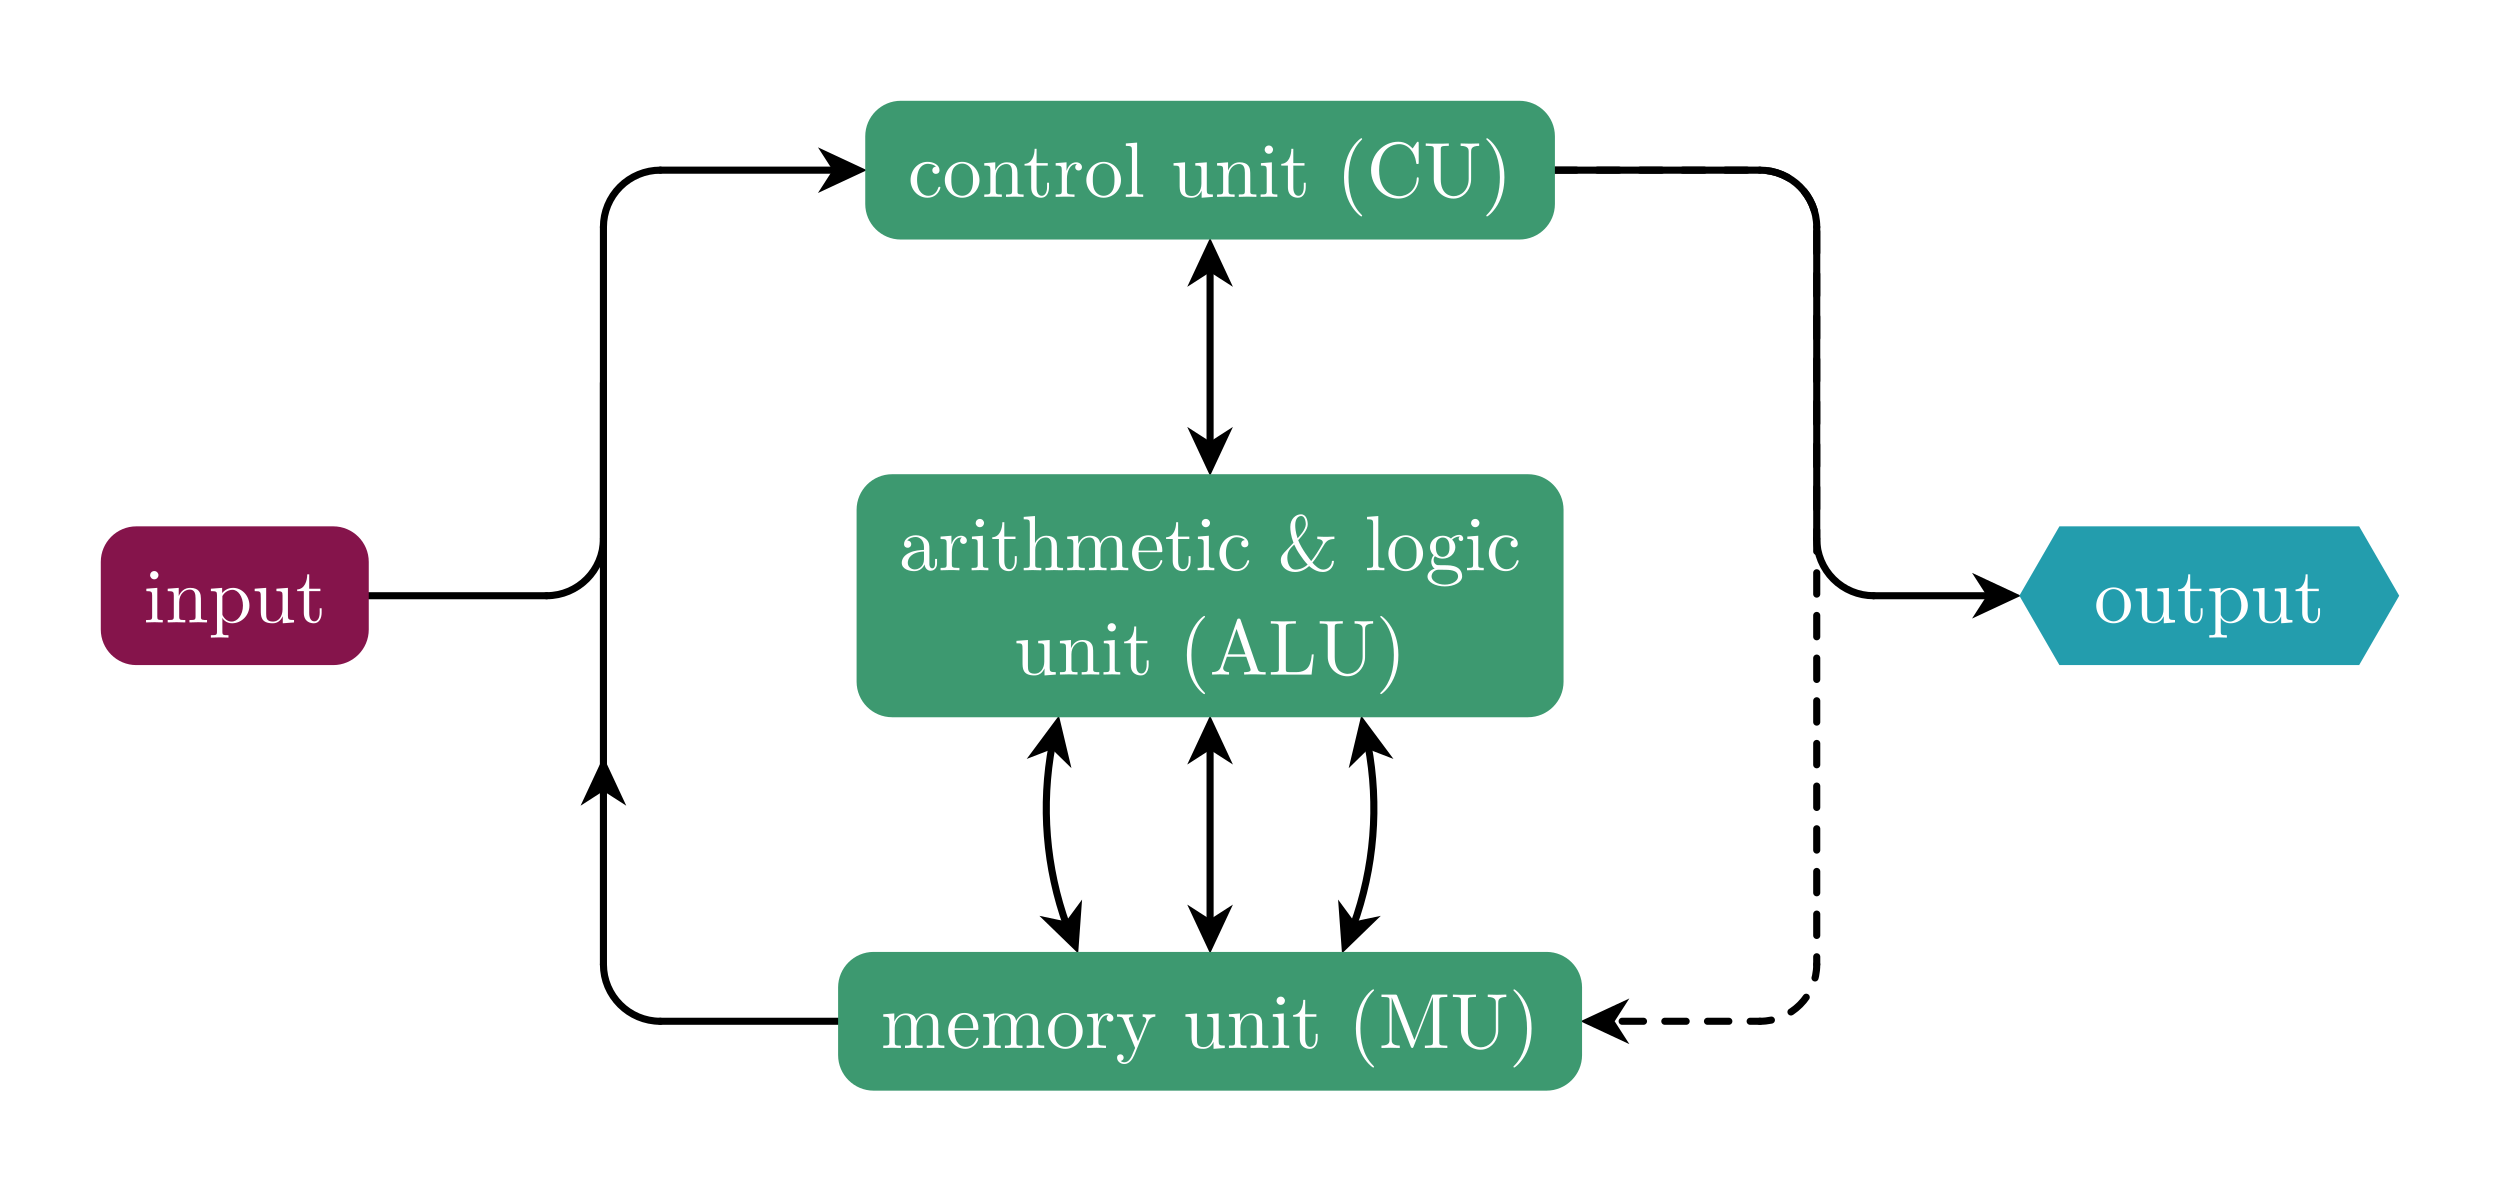 <svg class="typst-doc" viewBox="0 0 351.564 167.548" width="351.564pt" height="167.548pt" xmlns="http://www.w3.org/2000/svg" xmlns:xlink="http://www.w3.org/1999/xlink" xmlns:h5="http://www.w3.org/1999/xhtml">
    <path class="typst-shape" fill="#ffffff" fill-rule="nonzero" d="M 0 0 L 0 167.548 L 351.564 167.548 L 351.564 0 Z "/>
    <g>
        <g transform="translate(14.173 14.173)">
            <g class="typst-group">
                <g>
                    <g transform="translate(0 0)">
                        <g class="typst-group">
                            <g>
                                <g transform="translate(62.685 61.601)">
                                    <path class="typst-shape" fill="none" stroke="#000000" stroke-width="1" stroke-linecap="round" stroke-linejoin="miter" stroke-miterlimit="4" d="M 0 8 C 4.418 8 8 4.418 8 0 "/>
                                </g>
                                <g transform="translate(37.685 69.601)">
                                    <path class="typst-shape" fill="none" stroke="#000000" stroke-width="1" stroke-linecap="round" stroke-linejoin="miter" stroke-miterlimit="4" d="M 0 0 C 0 0 25 0 25 0 "/>
                                </g>
                                <g transform="translate(70.685 9.756)">
                                    <path class="typst-shape" fill="none" stroke="#000000" stroke-width="1" stroke-linecap="round" stroke-linejoin="miter" stroke-miterlimit="4" d="M 0 8 C 0 5.878 0.843 3.843 2.343 2.343 C 2.343 2.343 2.343 2.343 2.343 2.343 C 3.843 0.843 5.878 0 8 0 "/>
                                </g>
                                <g transform="translate(70.685 17.756)">
                                    <path class="typst-shape" fill="none" stroke="#000000" stroke-width="1" stroke-linecap="round" stroke-linejoin="miter" stroke-miterlimit="4" d="M 0 43.844 C 0 43.844 0 0 0 0 "/>
                                </g>
                                <g transform="translate(78.685 9.756)">
                                    <path class="typst-shape" fill="none" stroke="#000000" stroke-width="1" stroke-linecap="round" stroke-linejoin="miter" stroke-miterlimit="4" d="M 0 0 C 0 0 24.825 0 24.825 0 "/>
                                </g>
                                <g transform="translate(102.205 7.728)">
                                    <path class="typst-shape" fill="#000000" fill-rule="nonzero" stroke="#000000" stroke-width="1" stroke-linecap="round" stroke-linejoin="miter" stroke-miterlimit="20" d="M 4.35 2.029 C 4.35 2.029 0 4.057 0 4.057 C 0 4.057 1.305 2.029 1.305 2.029 C 1.305 2.029 0 0 0 0 C 0 0 0 0 0 0 C 0 0 4.35 2.029 4.35 2.029 C 4.35 2.029 4.35 2.029 4.35 2.029 Z "/>
                                </g>
                                <g transform="translate(233.305 9.756)">
                                    <path class="typst-shape" fill="none" stroke="#000000" stroke-width="1" stroke-linecap="round" stroke-linejoin="miter" stroke-miterlimit="4" d="M 0 0 C 4.418 0 8 3.582 8 8 "/>
                                </g>
                                <g transform="translate(204.488 9.756)">
                                    <path class="typst-shape" fill="none" stroke="#000000" stroke-width="1" stroke-linecap="round" stroke-linejoin="miter" stroke-miterlimit="4" d="M 0 0 C 0 0 28.817 0 28.817 0 "/>
                                </g>
                                <g transform="translate(241.305 61.601)">
                                    <path class="typst-shape" fill="none" stroke="#000000" stroke-width="1" stroke-linecap="round" stroke-linejoin="miter" stroke-miterlimit="4" d="M 0 0 C 0 2.122 0.843 4.157 2.343 5.657 C 2.343 5.657 2.343 5.657 2.343 5.657 C 3.843 7.157 5.878 8 8 8 "/>
                                </g>
                                <g transform="translate(241.305 17.756)">
                                    <path class="typst-shape" fill="none" stroke="#000000" stroke-width="1" stroke-linecap="round" stroke-linejoin="miter" stroke-miterlimit="4" d="M 0 0 C 0 0 0 43.844 0 43.844 "/>
                                </g>
                                <g transform="translate(249.305 69.601)">
                                    <path class="typst-shape" fill="none" stroke="#000000" stroke-width="1" stroke-linecap="round" stroke-linejoin="miter" stroke-miterlimit="4" d="M 0 0 C 0 0 16.502 0 16.502 0 "/>
                                </g>
                                <g transform="translate(264.502 67.572)">
                                    <path class="typst-shape" fill="#000000" fill-rule="nonzero" stroke="#000000" stroke-width="1" stroke-linecap="round" stroke-linejoin="miter" stroke-miterlimit="20" d="M 4.35 2.029 C 4.35 2.029 0 4.057 0 4.057 C 0 4.057 1.305 2.029 1.305 2.029 C 1.305 2.029 0 0 0 0 C 0 0 0 0 0 0 C 0 0 4.35 2.029 4.35 2.029 C 4.35 2.029 4.35 2.029 4.35 2.029 Z "/>
                                </g>
                                <g transform="translate(233.305 9.756)">
                                    <path class="typst-shape" fill="none" stroke="#000000" stroke-width="1" stroke-linecap="round" stroke-linejoin="miter" stroke-miterlimit="4" stroke-dashoffset="28.817" stroke-dasharray="3 3" d="M 0 0 C 4.418 0 8 3.582 8 8 "/>
                                </g>
                                <g transform="translate(204.488 9.756)">
                                    <path class="typst-shape" fill="none" stroke="#000000" stroke-width="1" stroke-linecap="round" stroke-linejoin="miter" stroke-miterlimit="4" stroke-dashoffset="0" stroke-dasharray="3 3" d="M 0 0 C 0 0 28.817 0 28.817 0 "/>
                                </g>
                                <g transform="translate(233.305 121.445)">
                                    <path class="typst-shape" fill="none" stroke="#000000" stroke-width="1" stroke-linecap="round" stroke-linejoin="miter" stroke-miterlimit="4" stroke-dashoffset="145.072" stroke-dasharray="3 3" d="M 8 0 C 8 4.418 4.418 8 0 8 "/>
                                </g>
                                <g transform="translate(241.305 17.756)">
                                    <path class="typst-shape" fill="none" stroke="#000000" stroke-width="1" stroke-linecap="round" stroke-linejoin="miter" stroke-miterlimit="4" stroke-dashoffset="41.383" stroke-dasharray="3 3" d="M 0 0 C 0 0 0 103.689 0 103.689 "/>
                                </g>
                                <g transform="translate(212.297 129.445)">
                                    <path class="typst-shape" fill="none" stroke="#000000" stroke-width="1" stroke-linecap="round" stroke-linejoin="miter" stroke-miterlimit="4" stroke-dashoffset="157.639" stroke-dasharray="3 3" d="M 21.008 0 C 21.008 0 0 0 0 0 "/>
                                </g>
                                <g transform="translate(209.251 127.417)">
                                    <path class="typst-shape" fill="#000000" fill-rule="nonzero" stroke="#000000" stroke-width="1" stroke-linecap="round" stroke-linejoin="miter" stroke-miterlimit="20" d="M 0 2.029 C 0 2.029 4.35 0 4.35 0 C 4.35 0 3.045 2.029 3.045 2.029 C 3.045 2.029 4.35 4.057 4.35 4.057 C 4.35 4.057 4.35 4.057 4.35 4.057 C 4.35 4.057 0 2.029 0 2.029 C 0 2.029 0 2.029 0 2.029 Z "/>
                                </g>
                                <g transform="translate(70.685 121.445)">
                                    <path class="typst-shape" fill="none" stroke="#000000" stroke-width="1" stroke-linecap="round" stroke-linejoin="miter" stroke-miterlimit="4" d="M 8 8 C 3.582 8 0 4.418 0 0 "/>
                                </g>
                                <g transform="translate(78.685 129.445)">
                                    <path class="typst-shape" fill="none" stroke="#000000" stroke-width="1" stroke-linecap="round" stroke-linejoin="miter" stroke-miterlimit="4" d="M 25 0 C 25 0 0 0 0 0 "/>
                                </g>
                                <g transform="translate(70.685 39.679)">
                                    <path class="typst-shape" fill="none" stroke="#000000" stroke-width="1" stroke-linecap="round" stroke-linejoin="miter" stroke-miterlimit="4" d="M 0 81.767 C 0 81.767 0 0 0 0 "/>
                                </g>
                                <g transform="translate(68.656 93.423)">
                                    <path class="typst-shape" fill="#000000" fill-rule="nonzero" stroke="#000000" stroke-width="1" stroke-linecap="round" stroke-linejoin="miter" stroke-miterlimit="20" d="M 2.029 0 C 2.029 0 4.057 4.35 4.057 4.35 C 4.057 4.35 2.029 3.045 2.029 3.045 C 2.029 3.045 0 4.35 0 4.35 C 0 4.35 0 4.35 0 4.35 C 0 4.35 2.029 0 2.029 0 C 2.029 0 2.029 0 2.029 0 Z "/>
                                </g>
                                <g transform="translate(132.96 90.577)">
                                    <path class="typst-shape" fill="none" stroke="#000000" stroke-width="1" stroke-linecap="round" stroke-linejoin="miter" stroke-miterlimit="4" d="M 0.834 0 C -0.765 8.504 -0.056 17.282 2.889 25.419 "/>
                                </g>
                                <g transform="translate(131.639 87.612)">
                                    <path class="typst-shape" fill="#000000" fill-rule="nonzero" stroke="#000000" stroke-width="1" stroke-linecap="round" stroke-linejoin="miter" stroke-miterlimit="20" d="M 2.863 0 C 2.863 0 0 3.852 0 3.852 C 0 3.852 2.25 2.983 2.25 2.983 C 2.25 2.983 3.974 4.67 3.974 4.67 C 3.974 4.67 3.974 4.67 3.974 4.67 C 3.974 4.67 2.863 0 2.863 0 C 2.863 0 2.863 0 2.863 0 Z "/>
                                </g>
                                <g transform="translate(133.579 114.017)">
                                    <path class="typst-shape" fill="#000000" fill-rule="nonzero" stroke="#000000" stroke-width="1" stroke-linecap="round" stroke-linejoin="miter" stroke-miterlimit="20" d="M 3.445 4.788 C 3.445 4.788 0 1.445 0 1.445 C 0 1.445 2.36 1.942 2.36 1.942 C 2.36 1.942 3.791 0 3.791 0 C 3.791 0 3.791 0 3.791 0 C 3.791 0 3.445 4.788 3.445 4.788 C 3.445 4.788 3.445 4.788 3.445 4.788 Z "/>
                                </g>
                                <g transform="translate(155.995 90.681)">
                                    <path class="typst-shape" fill="none" stroke="#000000" stroke-width="1" stroke-linecap="round" stroke-linejoin="miter" stroke-miterlimit="4" d="M 0 0 C 0 0 0 25.017 0 25.017 "/>
                                </g>
                                <g transform="translate(153.966 87.635)">
                                    <path class="typst-shape" fill="#000000" fill-rule="nonzero" stroke="#000000" stroke-width="1" stroke-linecap="round" stroke-linejoin="miter" stroke-miterlimit="20" d="M 2.029 0 C 2.029 0 0 4.35 0 4.35 C 0 4.35 2.029 3.045 2.029 3.045 C 2.029 3.045 4.057 4.35 4.057 4.35 C 4.057 4.35 4.057 4.35 4.057 4.35 C 4.057 4.35 2.029 0 2.029 0 C 2.029 0 2.029 0 2.029 0 Z "/>
                                </g>
                                <g transform="translate(153.966 114.392)">
                                    <path class="typst-shape" fill="#000000" fill-rule="nonzero" stroke="#000000" stroke-width="1" stroke-linecap="round" stroke-linejoin="miter" stroke-miterlimit="20" d="M 2.029 4.35 C 2.029 4.35 0 0 0 0 C 0 0 2.029 1.305 2.029 1.305 C 2.029 1.305 4.057 0 4.057 0 C 4.057 0 4.057 0 4.057 0 C 4.057 0 2.029 4.35 2.029 4.35 C 2.029 4.35 2.029 4.35 2.029 4.35 Z "/>
                                </g>
                                <g transform="translate(176.141 90.577)">
                                    <path class="typst-shape" fill="none" stroke="#000000" stroke-width="1" stroke-linecap="round" stroke-linejoin="miter" stroke-miterlimit="4" d="M 2.055 0 C 3.655 8.504 2.945 17.282 0 25.419 "/>
                                </g>
                                <g transform="translate(176.377 87.612)">
                                    <path class="typst-shape" fill="#000000" fill-rule="nonzero" stroke="#000000" stroke-width="1" stroke-linecap="round" stroke-linejoin="miter" stroke-miterlimit="20" d="M 1.11 0 C 1.11 0 0 4.67 0 4.67 C 0 4.67 1.724 2.983 1.724 2.983 C 1.724 2.983 3.974 3.852 3.974 3.852 C 3.974 3.852 3.974 3.852 3.974 3.852 C 3.974 3.852 1.11 0 1.11 0 C 1.11 0 1.11 0 1.11 0 Z "/>
                                </g>
                                <g transform="translate(174.62 114.017)">
                                    <path class="typst-shape" fill="#000000" fill-rule="nonzero" stroke="#000000" stroke-width="1" stroke-linecap="round" stroke-linejoin="miter" stroke-miterlimit="20" d="M 0.346 4.788 C 0.346 4.788 0 0 0 0 C 0 0 1.431 1.942 1.431 1.942 C 1.431 1.942 3.791 1.445 3.791 1.445 C 3.791 1.445 3.791 1.445 3.791 1.445 C 3.791 1.445 0.346 4.788 0.346 4.788 C 0.346 4.788 0.346 4.788 0.346 4.788 Z "/>
                                </g>
                                <g transform="translate(155.995 23.505)">
                                    <path class="typst-shape" fill="none" stroke="#000000" stroke-width="1" stroke-linecap="round" stroke-linejoin="miter" stroke-miterlimit="4" d="M 0 0 C 0 0 0 25.017 0 25.017 "/>
                                </g>
                                <g transform="translate(153.966 20.459)">
                                    <path class="typst-shape" fill="#000000" fill-rule="nonzero" stroke="#000000" stroke-width="1" stroke-linecap="round" stroke-linejoin="miter" stroke-miterlimit="20" d="M 2.029 0 C 2.029 0 0 4.35 0 4.35 C 0 4.35 2.029 3.045 2.029 3.045 C 2.029 3.045 4.057 4.35 4.057 4.35 C 4.057 4.35 4.057 4.35 4.057 4.35 C 4.057 4.35 2.029 0 2.029 0 C 2.029 0 2.029 0 2.029 0 Z "/>
                                </g>
                                <g transform="translate(153.966 47.216)">
                                    <path class="typst-shape" fill="#000000" fill-rule="nonzero" stroke="#000000" stroke-width="1" stroke-linecap="round" stroke-linejoin="miter" stroke-miterlimit="20" d="M 2.029 4.35 C 2.029 4.35 0 0 0 0 C 0 0 2.029 1.305 2.029 1.305 C 2.029 1.305 4.057 0 4.057 0 C 4.057 0 4.057 0 4.057 0 C 4.057 0 2.029 4.35 2.029 4.35 C 2.029 4.35 2.029 4.35 2.029 4.35 Z "/>
                                </g>
                                <g transform="translate(0 59.844)">
                                    <path class="typst-shape" fill="#85144b" fill-rule="nonzero" d="M 5 0 C 2.241 0 0 2.241 0 5 C 0 5 0 5 0 5 C 0 5 0 14.513 0 14.513 C 0 14.513 0 14.513 0 14.513 C 0 17.272 2.241 19.513 5 19.513 C 5 19.513 5 19.513 5 19.513 C 5 19.513 32.685 19.513 32.685 19.513 C 32.685 19.513 32.685 19.513 32.685 19.513 C 35.444 19.513 37.685 17.272 37.685 14.513 C 37.685 14.513 37.685 14.513 37.685 14.513 C 37.685 14.513 37.685 5 37.685 5 C 37.685 5 37.685 5 37.685 5 C 37.685 2.241 35.444 0 32.685 0 C 32.685 0 32.685 0 32.685 0 C 32.685 0 5 0 5 0 C 5 0 5 0 5 0 Z "/>
                                </g>
                                <g transform="translate(6 65.844)">
                                    <g class="typst-group">
                                        <g>
                                            <g transform="translate(0 0)">
                                                <g class="typst-group">
                                                    <g>
                                                        <g transform="translate(0 0)">
                                                            <g class="typst-group">
                                                                <g>
                                                                    <g transform="translate(0 7.513)">
                                                                        <g class="typst-text" transform="scale(1, -1)">
                                                                            <use xlink:href="#g55C747AF2AF06634B6149E94CAFB71E0" x="0" fill="#ffffff" fill-rule="nonzero"/>
                                                                            <use xlink:href="#g8B8FF83C5D8253E8E9B3C1021632BAD4" x="3.058" fill="#ffffff" fill-rule="nonzero"/>
                                                                            <use xlink:href="#gC32139CA2303EE7537F65513FD14062F" x="9.174" fill="#ffffff" fill-rule="nonzero"/>
                                                                            <use xlink:href="#g277E14A08F089A97D198BEEACC3ABC80" x="15.29" fill="#ffffff" fill-rule="nonzero"/>
                                                                            <use xlink:href="#gF9E3A2F2F7B178E8AA0D7CB2A2729802" x="21.406" fill="#ffffff" fill-rule="nonzero"/>
                                                                        </g>
                                                                    </g>
                                                                </g>
                                                            </g>
                                                        </g>
                                                    </g>
                                                </g>
                                            </g>
                                        </g>
                                    </g>
                                </g>
                                <g transform="translate(103.685 119.689)">
                                    <path class="typst-shape" fill="#3d9970" fill-rule="nonzero" d="M 5 0 C 2.241 0 0 2.241 0 5 C 0 5 0 5 0 5 C 0 5 0 14.513 0 14.513 C 0 14.513 0 14.513 0 14.513 C 0 17.272 2.241 19.513 5 19.513 C 5 19.513 5 19.513 5 19.513 C 5 19.513 99.62 19.513 99.62 19.513 C 99.62 19.513 99.62 19.513 99.62 19.513 C 102.379 19.513 104.62 17.272 104.62 14.513 C 104.62 14.513 104.62 14.513 104.62 14.513 C 104.62 14.513 104.62 5 104.62 5 C 104.62 5 104.62 5 104.62 5 C 104.62 2.241 102.379 0 99.62 0 C 99.62 0 99.62 0 99.62 0 C 99.62 0 5 0 5 0 C 5 0 5 0 5 0 Z "/>
                                </g>
                                <g transform="translate(109.685 125.689)">
                                    <g class="typst-group">
                                        <g>
                                            <g transform="translate(0 0)">
                                                <g class="typst-group">
                                                    <g>
                                                        <g transform="translate(0 0)">
                                                            <g class="typst-group">
                                                                <g>
                                                                    <g transform="translate(0 7.513)">
                                                                        <g class="typst-text" transform="scale(1, -1)">
                                                                            <use xlink:href="#gA09EC845288FA883A84CEFF9416E8533" x="0" fill="#ffffff" fill-rule="nonzero"/>
                                                                            <use xlink:href="#gE0FB8CFE3C0073BCFFA4A8D4AC67339C" x="9.163" fill="#ffffff" fill-rule="nonzero"/>
                                                                            <use xlink:href="#gA09EC845288FA883A84CEFF9416E8533" x="14.047" fill="#ffffff" fill-rule="nonzero"/>
                                                                            <use xlink:href="#gEBBB7F0CAB3F627EC3C2EBF8001E8C72" x="23.21" fill="#ffffff" fill-rule="nonzero"/>
                                                                            <use xlink:href="#g8A39377597609FE505A180F21F9530F2" x="28.71" fill="#ffffff" fill-rule="nonzero"/>
                                                                            <use xlink:href="#g61B6870242FD4BE81E2B6D8B902F792D" x="33.022" fill="#ffffff" fill-rule="nonzero"/>
                                                                            <use xlink:href="#g277E14A08F089A97D198BEEACC3ABC80" x="42.493" fill="#ffffff" fill-rule="nonzero"/>
                                                                            <use xlink:href="#g8B8FF83C5D8253E8E9B3C1021632BAD4" x="48.609" fill="#ffffff" fill-rule="nonzero"/>
                                                                            <use xlink:href="#g55C747AF2AF06634B6149E94CAFB71E0" x="54.725" fill="#ffffff" fill-rule="nonzero"/>
                                                                            <use xlink:href="#gF9E3A2F2F7B178E8AA0D7CB2A2729802" x="57.783" fill="#ffffff" fill-rule="nonzero"/>
                                                                            <use xlink:href="#g995CF227DB761A8CF65395D037CD555F" x="65.725" fill="#ffffff" fill-rule="nonzero"/>
                                                                            <use xlink:href="#gEDFFA675BE5FEC87DA519EA6CBED04F0" x="70.004" fill="#ffffff" fill-rule="nonzero"/>
                                                                            <use xlink:href="#g837D9E799CB5FA139B3353060EC36081" x="80.091" fill="#ffffff" fill-rule="nonzero"/>
                                                                            <use xlink:href="#g9412C79ADF9DF05E0AD179CE604F2007" x="88.341" fill="#ffffff" fill-rule="nonzero"/>
                                                                        </g>
                                                                    </g>
                                                                </g>
                                                            </g>
                                                        </g>
                                                    </g>
                                                </g>
                                            </g>
                                        </g>
                                    </g>
                                </g>
                                <g transform="translate(106.286 52.513)">
                                    <path class="typst-shape" fill="#3d9970" fill-rule="nonzero" d="M 5 0 C 2.241 0 0 2.241 0 5 C 0 5 0 5 0 5 C 0 5 0 29.176 0 29.176 C 0 29.176 0 29.176 0 29.176 C 0 31.935 2.241 34.176 5 34.176 C 5 34.176 5 34.176 5 34.176 C 5 34.176 94.417 34.176 94.417 34.176 C 94.417 34.176 94.417 34.176 94.417 34.176 C 97.176 34.176 99.417 31.935 99.417 29.176 C 99.417 29.176 99.417 29.176 99.417 29.176 C 99.417 29.176 99.417 5 99.417 5 C 99.417 5 99.417 5 99.417 5 C 99.417 2.241 97.176 0 94.417 0 C 94.417 0 94.417 0 94.417 0 C 94.417 0 5 0 5 0 C 5 0 5 0 5 0 Z "/>
                                </g>
                                <g transform="translate(112.286 58.513)">
                                    <g class="typst-group">
                                        <g>
                                            <g transform="translate(0 0)">
                                                <g class="typst-group">
                                                    <g>
                                                        <g transform="translate(0 0)">
                                                            <g class="typst-group">
                                                                <g>
                                                                    <g transform="translate(0 7.513)">
                                                                        <g class="typst-text" transform="scale(1, -1)">
                                                                            <use xlink:href="#gDB5D8136395B01F0597B1177823C9D60" x="0" fill="#ffffff" fill-rule="nonzero"/>
                                                                            <use xlink:href="#g8A39377597609FE505A180F21F9530F2" x="5.5" fill="#ffffff" fill-rule="nonzero"/>
                                                                            <use xlink:href="#g55C747AF2AF06634B6149E94CAFB71E0" x="9.812" fill="#ffffff" fill-rule="nonzero"/>
                                                                            <use xlink:href="#gF9E3A2F2F7B178E8AA0D7CB2A2729802" x="12.87" fill="#ffffff" fill-rule="nonzero"/>
                                                                            <use xlink:href="#g62E24E62F0F188715F26B51A99D6FAAE" x="17.149" fill="#ffffff" fill-rule="nonzero"/>
                                                                            <use xlink:href="#gA09EC845288FA883A84CEFF9416E8533" x="23.265" fill="#ffffff" fill-rule="nonzero"/>
                                                                            <use xlink:href="#gE0FB8CFE3C0073BCFFA4A8D4AC67339C" x="32.428" fill="#ffffff" fill-rule="nonzero"/>
                                                                            <use xlink:href="#gF9E3A2F2F7B178E8AA0D7CB2A2729802" x="37.312" fill="#ffffff" fill-rule="nonzero"/>
                                                                            <use xlink:href="#g55C747AF2AF06634B6149E94CAFB71E0" x="41.591" fill="#ffffff" fill-rule="nonzero"/>
                                                                            <use xlink:href="#g108C59BBFB4E5F7D421439F9A8726135" x="44.649" fill="#ffffff" fill-rule="nonzero"/>
                                                                            <use xlink:href="#g330677079EDE1DD43491B6949B4749E4" x="53.196" fill="#ffffff" fill-rule="nonzero"/>
                                                                            <use xlink:href="#gB1FD32539B94962A78D9B2F39821308F" x="65.417" fill="#ffffff" fill-rule="nonzero"/>
                                                                            <use xlink:href="#gEBBB7F0CAB3F627EC3C2EBF8001E8C72" x="68.475" fill="#ffffff" fill-rule="nonzero"/>
                                                                            <use xlink:href="#g15ECC3B1FB5457155F7D9C2391D8D594" x="73.975" fill="#ffffff" fill-rule="nonzero"/>
                                                                            <use xlink:href="#g55C747AF2AF06634B6149E94CAFB71E0" x="79.475" fill="#ffffff" fill-rule="nonzero"/>
                                                                            <use xlink:href="#g108C59BBFB4E5F7D421439F9A8726135" x="82.533" fill="#ffffff" fill-rule="nonzero"/>
                                                                        </g>
                                                                    </g>
                                                                    <g transform="translate(16.126 22.176)">
                                                                        <g class="typst-text" transform="scale(1, -1)">
                                                                            <use xlink:href="#g277E14A08F089A97D198BEEACC3ABC80" x="0" fill="#ffffff" fill-rule="nonzero"/>
                                                                            <use xlink:href="#g8B8FF83C5D8253E8E9B3C1021632BAD4" x="6.116" fill="#ffffff" fill-rule="nonzero"/>
                                                                            <use xlink:href="#g55C747AF2AF06634B6149E94CAFB71E0" x="12.232" fill="#ffffff" fill-rule="nonzero"/>
                                                                            <use xlink:href="#gF9E3A2F2F7B178E8AA0D7CB2A2729802" x="15.29" fill="#ffffff" fill-rule="nonzero"/>
                                                                            <use xlink:href="#g995CF227DB761A8CF65395D037CD555F" x="23.232" fill="#ffffff" fill-rule="nonzero"/>
                                                                            <use xlink:href="#g7CA4C362D4A9F2C5837BF92BB5241384" x="27.511" fill="#ffffff" fill-rule="nonzero"/>
                                                                            <use xlink:href="#gAE9831B1E96C4F99D3BB483E8AC5CC0" x="35.761" fill="#ffffff" fill-rule="nonzero"/>
                                                                            <use xlink:href="#g837D9E799CB5FA139B3353060EC36081" x="42.636" fill="#ffffff" fill-rule="nonzero"/>
                                                                            <use xlink:href="#g9412C79ADF9DF05E0AD179CE604F2007" x="50.886" fill="#ffffff" fill-rule="nonzero"/>
                                                                        </g>
                                                                    </g>
                                                                </g>
                                                            </g>
                                                        </g>
                                                    </g>
                                                </g>
                                            </g>
                                        </g>
                                    </g>
                                </g>
                                <g transform="translate(107.502 0)">
                                    <path class="typst-shape" fill="#3d9970" fill-rule="nonzero" d="M 5 0 C 2.241 0 0 2.241 0 5 C 0 5 0 5 0 5 C 0 5 0 14.513 0 14.513 C 0 14.513 0 14.513 0 14.513 C 0 17.272 2.241 19.513 5 19.513 C 5 19.513 5 19.513 5 19.513 C 5 19.513 91.986 19.513 91.986 19.513 C 91.986 19.513 91.986 19.513 91.986 19.513 C 94.745 19.513 96.986 17.272 96.986 14.513 C 96.986 14.513 96.986 14.513 96.986 14.513 C 96.986 14.513 96.986 5 96.986 5 C 96.986 5 96.986 5 96.986 5 C 96.986 2.241 94.745 0 91.986 0 C 91.986 0 91.986 0 91.986 0 C 91.986 0 5 0 5 0 C 5 0 5 0 5 0 Z "/>
                                </g>
                                <g transform="translate(113.502 6)">
                                    <g class="typst-group">
                                        <g>
                                            <g transform="translate(0 0)">
                                                <g class="typst-group">
                                                    <g>
                                                        <g transform="translate(0 0)">
                                                            <g class="typst-group">
                                                                <g>
                                                                    <g transform="translate(0 7.513)">
                                                                        <g class="typst-text" transform="scale(1, -1)">
                                                                            <use xlink:href="#g108C59BBFB4E5F7D421439F9A8726135" x="0" fill="#ffffff" fill-rule="nonzero"/>
                                                                            <use xlink:href="#gEBBB7F0CAB3F627EC3C2EBF8001E8C72" x="4.884" fill="#ffffff" fill-rule="nonzero"/>
                                                                            <use xlink:href="#g8B8FF83C5D8253E8E9B3C1021632BAD4" x="10.384" fill="#ffffff" fill-rule="nonzero"/>
                                                                            <use xlink:href="#gF9E3A2F2F7B178E8AA0D7CB2A2729802" x="16.192" fill="#ffffff" fill-rule="nonzero"/>
                                                                            <use xlink:href="#g8A39377597609FE505A180F21F9530F2" x="20.471" fill="#ffffff" fill-rule="nonzero"/>
                                                                            <use xlink:href="#gEBBB7F0CAB3F627EC3C2EBF8001E8C72" x="24.783" fill="#ffffff" fill-rule="nonzero"/>
                                                                            <use xlink:href="#gB1FD32539B94962A78D9B2F39821308F" x="30.283" fill="#ffffff" fill-rule="nonzero"/>
                                                                            <use xlink:href="#g277E14A08F089A97D198BEEACC3ABC80" x="37.004" fill="#ffffff" fill-rule="nonzero"/>
                                                                            <use xlink:href="#g8B8FF83C5D8253E8E9B3C1021632BAD4" x="43.12" fill="#ffffff" fill-rule="nonzero"/>
                                                                            <use xlink:href="#g55C747AF2AF06634B6149E94CAFB71E0" x="49.236" fill="#ffffff" fill-rule="nonzero"/>
                                                                            <use xlink:href="#gF9E3A2F2F7B178E8AA0D7CB2A2729802" x="52.294" fill="#ffffff" fill-rule="nonzero"/>
                                                                            <use xlink:href="#g995CF227DB761A8CF65395D037CD555F" x="60.236" fill="#ffffff" fill-rule="nonzero"/>
                                                                            <use xlink:href="#gDC32AD40B92E737C1756578620BAF358" x="64.515" fill="#ffffff" fill-rule="nonzero"/>
                                                                            <use xlink:href="#g837D9E799CB5FA139B3353060EC36081" x="72.457" fill="#ffffff" fill-rule="nonzero"/>
                                                                            <use xlink:href="#g9412C79ADF9DF05E0AD179CE604F2007" x="80.707" fill="#ffffff" fill-rule="nonzero"/>
                                                                        </g>
                                                                    </g>
                                                                </g>
                                                            </g>
                                                        </g>
                                                    </g>
                                                </g>
                                            </g>
                                        </g>
                                    </g>
                                </g>
                                <g transform="translate(269.799 59.844)">
                                    <path class="typst-shape" fill="#239dad" fill-rule="nonzero" d="M 47.786 19.513 C 47.786 19.513 53.419 9.757 53.419 9.757 C 53.419 9.757 47.786 0 47.786 0 C 47.786 0 5.633 0 5.633 0 C 5.633 0 0 9.757 0 9.757 C 0 9.757 5.633 19.513 5.633 19.513 C 5.633 19.513 5.633 19.513 5.633 19.513 C 5.633 19.513 47.786 19.513 47.786 19.513 C 47.786 19.513 47.786 19.513 47.786 19.513 Z "/>
                                </g>
                                <g transform="translate(280.305 65.844)">
                                    <g class="typst-group">
                                        <g>
                                            <g transform="translate(0 0)">
                                                <g class="typst-group">
                                                    <g>
                                                        <g transform="translate(0 0)">
                                                            <g class="typst-group">
                                                                <g>
                                                                    <g transform="translate(0 7.513)">
                                                                        <g class="typst-text" transform="scale(1, -1)">
                                                                            <use xlink:href="#gEBBB7F0CAB3F627EC3C2EBF8001E8C72" x="0" fill="#ffffff" fill-rule="nonzero"/>
                                                                            <use xlink:href="#g277E14A08F089A97D198BEEACC3ABC80" x="5.5" fill="#ffffff" fill-rule="nonzero"/>
                                                                            <use xlink:href="#gF9E3A2F2F7B178E8AA0D7CB2A2729802" x="11.616" fill="#ffffff" fill-rule="nonzero"/>
                                                                            <use xlink:href="#gC32139CA2303EE7537F65513FD14062F" x="15.895" fill="#ffffff" fill-rule="nonzero"/>
                                                                            <use xlink:href="#g277E14A08F089A97D198BEEACC3ABC80" x="22.011" fill="#ffffff" fill-rule="nonzero"/>
                                                                            <use xlink:href="#gF9E3A2F2F7B178E8AA0D7CB2A2729802" x="28.127" fill="#ffffff" fill-rule="nonzero"/>
                                                                        </g>
                                                                    </g>
                                                                </g>
                                                            </g>
                                                        </g>
                                                    </g>
                                                </g>
                                            </g>
                                        </g>
                                    </g>
                                </g>
                            </g>
                        </g>
                    </g>
                </g>
            </g>
        </g>
    </g>
    <defs id="glyph">
        <symbol id="g55C747AF2AF06634B6149E94CAFB71E0" overflow="visible">
            <path d="M 2.717 0 L 2.717 0.341 C 1.991 0.341 1.947 0.396 1.947 0.825 L 1.947 4.862 L 0.407 4.741 L 0.407 4.4 C 1.122 4.4 1.221 4.334 1.221 3.795 L 1.221 0.836 C 1.221 0.341 1.1 0.341 0.363 0.341 L 0.363 0 L 1.573 0.033 C 1.958 0.033 2.343 0.011 2.717 0 Z M 2.112 6.644 C 2.112 6.941 1.859 7.227 1.529 7.227 C 1.155 7.227 0.935 6.919 0.935 6.644 C 0.935 6.347 1.188 6.061 1.518 6.061 C 1.892 6.061 2.112 6.369 2.112 6.644 Z "/>
        </symbol>
        <symbol id="g8B8FF83C5D8253E8E9B3C1021632BAD4" overflow="visible">
            <path d="M 5.885 0 L 5.885 0.341 C 5.313 0.341 5.038 0.341 5.027 0.671 L 5.027 2.772 C 5.027 3.718 5.027 4.059 4.686 4.455 C 4.532 4.642 4.169 4.862 3.531 4.862 C 2.728 4.862 2.211 4.389 1.903 3.707 L 1.903 4.862 L 0.352 4.741 L 0.352 4.4 C 1.122 4.4 1.21 4.323 1.21 3.784 L 1.21 0.836 C 1.21 0.341 1.089 0.341 0.352 0.341 L 0.352 0 L 1.595 0.033 L 2.827 0 L 2.827 0.341 C 2.09 0.341 1.969 0.341 1.969 0.836 L 1.969 2.86 C 1.969 4.004 2.75 4.62 3.454 4.62 C 4.147 4.62 4.268 4.026 4.268 3.399 L 4.268 0.836 C 4.268 0.341 4.147 0.341 3.41 0.341 L 3.41 0 L 4.653 0.033 Z "/>
        </symbol>
        <symbol id="gC32139CA2303EE7537F65513FD14062F" overflow="visible">
            <path d="M 5.731 2.376 C 5.731 3.773 4.664 4.862 3.432 4.862 C 2.574 4.862 2.112 4.378 1.892 4.136 L 1.892 4.862 L 0.308 4.741 L 0.308 4.4 C 1.089 4.4 1.166 4.334 1.166 3.85 L 1.166 -1.298 C 1.166 -1.793 1.045 -1.793 0.308 -1.793 L 0.308 -2.134 L 1.54 -2.101 L 2.783 -2.134 L 2.783 -1.793 C 2.046 -1.793 1.925 -1.793 1.925 -1.298 L 1.925 0.55 L 1.925 0.649 C 1.98 0.473 2.442 -0.121 3.278 -0.121 C 4.587 -0.121 5.731 0.957 5.731 2.376 Z M 4.818 2.376 C 4.818 1.045 4.048 0.121 3.234 0.121 C 2.794 0.121 2.376 0.341 2.079 0.792 C 1.925 1.023 1.925 1.034 1.925 1.254 L 1.925 3.707 C 2.244 4.268 2.783 4.587 3.344 4.587 C 4.147 4.587 4.818 3.619 4.818 2.376 Z "/>
        </symbol>
        <symbol id="g277E14A08F089A97D198BEEACC3ABC80" overflow="visible">
            <path d="M 5.885 0 L 5.885 0.341 C 5.115 0.341 5.027 0.418 5.027 0.957 L 5.027 4.862 L 3.41 4.741 L 3.41 4.4 C 4.18 4.4 4.268 4.323 4.268 3.784 L 4.268 1.826 C 4.268 0.869 3.74 0.121 2.937 0.121 C 2.013 0.121 1.969 0.638 1.969 1.21 L 1.969 4.862 L 0.352 4.741 L 0.352 4.4 C 1.21 4.4 1.21 4.367 1.21 3.388 L 1.21 1.738 C 1.21 0.88 1.21 -0.121 2.882 -0.121 C 3.498 -0.121 3.982 0.187 4.301 0.869 L 4.301 -0.121 Z "/>
        </symbol>
        <symbol id="gF9E3A2F2F7B178E8AA0D7CB2A2729802" overflow="visible">
            <path d="M 3.652 1.364 L 3.652 1.991 L 3.377 1.991 L 3.377 1.386 C 3.377 0.572 3.047 0.154 2.64 0.154 C 1.903 0.154 1.903 1.155 1.903 1.342 L 1.903 4.4 L 3.476 4.4 L 3.476 4.741 L 1.903 4.741 L 1.903 6.765 L 1.628 6.765 C 1.617 5.863 1.287 4.686 0.209 4.642 L 0.209 4.4 L 1.144 4.4 L 1.144 1.364 C 1.144 0.011 2.167 -0.121 2.563 -0.121 C 3.344 -0.121 3.652 0.66 3.652 1.364 Z "/>
        </symbol>
        <symbol id="gA09EC845288FA883A84CEFF9416E8533" overflow="visible">
            <path d="M 8.943 0 L 8.943 0.341 C 8.371 0.341 8.096 0.341 8.085 0.671 L 8.085 2.772 C 8.085 3.718 8.085 4.059 7.744 4.455 C 7.59 4.642 7.227 4.862 6.589 4.862 C 5.665 4.862 5.181 4.202 4.994 3.784 C 4.84 4.741 4.026 4.862 3.531 4.862 C 2.728 4.862 2.211 4.389 1.903 3.707 L 1.903 4.862 L 0.352 4.741 L 0.352 4.4 C 1.122 4.4 1.21 4.323 1.21 3.784 L 1.21 0.836 C 1.21 0.341 1.089 0.341 0.352 0.341 L 0.352 0 L 1.595 0.033 L 2.827 0 L 2.827 0.341 C 2.09 0.341 1.969 0.341 1.969 0.836 L 1.969 2.86 C 1.969 4.004 2.75 4.62 3.454 4.62 C 4.147 4.62 4.268 4.026 4.268 3.399 L 4.268 0.836 C 4.268 0.341 4.147 0.341 3.41 0.341 L 3.41 0 L 4.653 0.033 L 5.885 0 L 5.885 0.341 C 5.148 0.341 5.027 0.341 5.027 0.836 L 5.027 2.86 C 5.027 4.004 5.808 4.62 6.512 4.62 C 7.205 4.62 7.326 4.026 7.326 3.399 L 7.326 0.836 C 7.326 0.341 7.205 0.341 6.468 0.341 L 6.468 0 L 7.711 0.033 Z "/>
        </symbol>
        <symbol id="gE0FB8CFE3C0073BCFFA4A8D4AC67339C" overflow="visible">
            <path d="M 4.565 1.309 C 4.565 1.419 4.477 1.441 4.422 1.441 C 4.323 1.441 4.301 1.375 4.279 1.287 C 3.894 0.154 2.904 0.154 2.794 0.154 C 2.244 0.154 1.804 0.484 1.551 0.891 C 1.221 1.419 1.221 2.145 1.221 2.541 L 4.29 2.541 C 4.532 2.541 4.565 2.541 4.565 2.772 C 4.565 3.861 3.971 4.928 2.596 4.928 C 1.32 4.928 0.308 3.795 0.308 2.42 C 0.308 0.946 1.463 -0.121 2.728 -0.121 C 4.07 -0.121 4.565 1.1 4.565 1.309 Z M 3.839 2.772 L 1.232 2.772 C 1.298 4.411 2.222 4.686 2.596 4.686 C 3.729 4.686 3.839 3.201 3.839 2.772 Z "/>
        </symbol>
        <symbol id="gEBBB7F0CAB3F627EC3C2EBF8001E8C72" overflow="visible">
            <path d="M 5.181 2.354 C 5.181 3.762 4.081 4.928 2.75 4.928 C 1.375 4.928 0.308 3.729 0.308 2.354 C 0.308 0.935 1.452 -0.121 2.739 -0.121 C 4.07 -0.121 5.181 0.957 5.181 2.354 Z M 4.268 2.442 C 4.268 2.046 4.268 1.452 4.026 0.968 C 3.784 0.473 3.3 0.154 2.75 0.154 C 2.277 0.154 1.793 0.385 1.496 0.891 C 1.221 1.375 1.221 2.046 1.221 2.442 C 1.221 2.871 1.221 3.465 1.485 3.949 C 1.782 4.455 2.299 4.686 2.739 4.686 C 3.223 4.686 3.696 4.444 3.982 3.971 C 4.268 3.498 4.268 2.86 4.268 2.442 Z "/>
        </symbol>
        <symbol id="g8A39377597609FE505A180F21F9530F2" overflow="visible">
            <path d="M 4.004 4.191 C 4.004 4.543 3.663 4.862 3.19 4.862 C 2.387 4.862 1.991 4.125 1.837 3.652 L 1.837 4.862 L 0.308 4.741 L 0.308 4.4 C 1.078 4.4 1.166 4.323 1.166 3.784 L 1.166 0.836 C 1.166 0.341 1.045 0.341 0.308 0.341 L 0.308 0 L 1.562 0.033 C 2.002 0.033 2.519 0.033 2.959 0 L 2.959 0.341 L 2.728 0.341 C 1.914 0.341 1.892 0.462 1.892 0.858 L 1.892 2.552 C 1.892 3.641 2.354 4.62 3.19 4.62 C 3.267 4.62 3.289 4.62 3.311 4.609 C 3.278 4.598 3.058 4.466 3.058 4.18 C 3.058 3.872 3.289 3.707 3.531 3.707 C 3.729 3.707 4.004 3.839 4.004 4.191 Z "/>
        </symbol>
        <symbol id="g61B6870242FD4BE81E2B6D8B902F792D" overflow="visible">
            <path d="M 5.588 4.4 L 5.588 4.741 C 5.335 4.719 5.016 4.708 4.763 4.708 L 3.806 4.741 L 3.806 4.4 C 4.147 4.389 4.323 4.202 4.323 3.927 C 4.323 3.817 4.312 3.795 4.257 3.663 L 3.146 0.957 L 1.925 3.916 C 1.881 4.026 1.859 4.07 1.859 4.114 C 1.859 4.4 2.266 4.4 2.475 4.4 L 2.475 4.741 L 1.276 4.708 C 0.979 4.708 0.539 4.719 0.209 4.741 L 0.209 4.4 C 0.737 4.4 0.946 4.4 1.1 4.015 L 2.75 0 L 2.475 -0.649 C 2.233 -1.254 1.925 -2.013 1.221 -2.013 C 1.166 -2.013 0.913 -2.013 0.704 -1.815 C 1.045 -1.771 1.133 -1.529 1.133 -1.353 C 1.133 -1.067 0.924 -0.891 0.671 -0.891 C 0.451 -0.891 0.209 -1.034 0.209 -1.364 C 0.209 -1.859 0.671 -2.255 1.221 -2.255 C 1.914 -2.255 2.365 -1.628 2.629 -1.001 L 4.565 3.696 C 4.851 4.389 5.412 4.4 5.588 4.4 Z "/>
        </symbol>
        <symbol id="g995CF227DB761A8CF65395D037CD555F" overflow="visible">
            <path d="M 3.641 -2.64 C 3.641 -2.607 3.641 -2.585 3.454 -2.398 C 2.079 -1.012 1.727 1.067 1.727 2.75 C 1.727 4.664 2.145 6.578 3.498 7.953 C 3.641 8.085 3.641 8.107 3.641 8.14 C 3.641 8.217 3.597 8.25 3.531 8.25 C 3.421 8.25 2.431 7.502 1.782 6.105 C 1.221 4.895 1.089 3.674 1.089 2.75 C 1.089 1.892 1.21 0.561 1.815 -0.682 C 2.475 -2.035 3.421 -2.75 3.531 -2.75 C 3.597 -2.75 3.641 -2.717 3.641 -2.64 Z "/>
        </symbol>
        <symbol id="gEDFFA675BE5FEC87DA519EA6CBED04F0" overflow="visible">
            <path d="M 9.669 0 L 9.669 0.341 L 9.405 0.341 C 8.558 0.341 8.536 0.462 8.536 0.858 L 8.536 6.655 C 8.536 7.051 8.558 7.172 9.405 7.172 L 9.669 7.172 L 9.669 7.513 L 7.81 7.513 C 7.524 7.513 7.524 7.502 7.447 7.304 L 5.038 1.111 L 2.651 7.271 C 2.552 7.513 2.519 7.513 2.266 7.513 L 0.407 7.513 L 0.407 7.172 L 0.671 7.172 C 1.518 7.172 1.54 7.051 1.54 6.655 L 1.54 1.155 C 1.54 0.858 1.54 0.341 0.407 0.341 L 0.407 0 L 1.694 0.033 L 2.981 0 L 2.981 0.341 C 1.848 0.341 1.848 0.858 1.848 1.155 L 1.848 7.084 L 1.859 7.084 L 4.51 0.242 C 4.565 0.099 4.62 0 4.73 0 C 4.851 0 4.884 0.088 4.928 0.209 L 7.634 7.172 L 7.645 7.172 L 7.645 0.858 C 7.645 0.462 7.623 0.341 6.776 0.341 L 6.512 0.341 L 6.512 0 C 6.919 0.033 7.667 0.033 8.096 0.033 C 8.525 0.033 9.262 0.033 9.669 0 Z "/>
        </symbol>
        <symbol id="g837D9E799CB5FA139B3353060EC36081" overflow="visible">
            <path d="M 7.876 7.172 L 7.876 7.513 L 6.578 7.48 L 5.269 7.513 L 5.269 7.172 C 6.402 7.172 6.402 6.655 6.402 6.358 L 6.402 2.541 C 6.402 0.979 5.335 0.099 4.29 0.099 C 3.773 0.099 2.475 0.374 2.475 2.464 L 2.475 6.655 C 2.475 7.051 2.497 7.172 3.344 7.172 L 3.608 7.172 L 3.608 7.513 C 3.223 7.48 2.409 7.48 1.991 7.48 C 1.573 7.48 0.748 7.48 0.363 7.513 L 0.363 7.172 L 0.627 7.172 C 1.474 7.172 1.496 7.051 1.496 6.655 L 1.496 2.508 C 1.496 0.957 2.772 -0.242 4.268 -0.242 C 5.533 -0.242 6.523 0.781 6.71 2.035 C 6.743 2.255 6.743 2.354 6.743 2.794 L 6.743 6.314 C 6.743 6.677 6.743 7.172 7.876 7.172 Z "/>
        </symbol>
        <symbol id="g9412C79ADF9DF05E0AD179CE604F2007" overflow="visible">
            <path d="M 3.179 2.75 C 3.179 3.608 3.058 4.939 2.453 6.182 C 1.793 7.535 0.847 8.25 0.737 8.25 C 0.671 8.25 0.627 8.206 0.627 8.14 C 0.627 8.107 0.627 8.085 0.836 7.887 C 1.914 6.798 2.541 5.049 2.541 2.75 C 2.541 0.869 2.134 -1.067 0.77 -2.453 C 0.627 -2.585 0.627 -2.607 0.627 -2.64 C 0.627 -2.706 0.671 -2.75 0.737 -2.75 C 0.847 -2.75 1.837 -2.002 2.486 -0.605 C 3.047 0.605 3.179 1.826 3.179 2.75 Z "/>
        </symbol>
        <symbol id="gDB5D8136395B01F0597B1177823C9D60" overflow="visible">
            <path d="M 5.313 0.979 L 5.313 1.595 L 5.038 1.595 L 5.038 0.979 C 5.038 0.341 4.763 0.275 4.642 0.275 C 4.279 0.275 4.235 0.77 4.235 0.825 L 4.235 3.025 C 4.235 3.487 4.235 3.916 3.839 4.323 C 3.41 4.752 2.86 4.928 2.332 4.928 C 1.43 4.928 0.671 4.411 0.671 3.685 C 0.671 3.355 0.891 3.168 1.177 3.168 C 1.485 3.168 1.683 3.388 1.683 3.674 C 1.683 3.806 1.628 4.169 1.122 4.18 C 1.419 4.565 1.958 4.686 2.31 4.686 C 2.849 4.686 3.476 4.257 3.476 3.278 L 3.476 2.871 C 2.915 2.838 2.145 2.805 1.452 2.475 C 0.627 2.101 0.352 1.529 0.352 1.045 C 0.352 0.154 1.419 -0.121 2.112 -0.121 C 2.838 -0.121 3.344 0.319 3.553 0.836 C 3.597 0.396 3.894 -0.066 4.411 -0.066 C 4.642 -0.066 5.313 0.088 5.313 0.979 Z M 3.476 1.54 C 3.476 0.495 2.684 0.121 2.189 0.121 C 1.65 0.121 1.199 0.506 1.199 1.056 C 1.199 1.661 1.661 2.574 3.476 2.64 Z "/>
        </symbol>
        <symbol id="g62E24E62F0F188715F26B51A99D6FAAE" overflow="visible">
            <path d="M 5.885 0 L 5.885 0.341 C 5.313 0.341 5.038 0.341 5.027 0.671 L 5.027 2.772 C 5.027 3.718 5.027 4.059 4.686 4.455 C 4.532 4.642 4.169 4.862 3.531 4.862 C 2.607 4.862 2.123 4.202 1.947 3.806 L 1.936 3.806 L 1.936 7.634 L 0.352 7.513 L 0.352 7.172 C 1.122 7.172 1.21 7.095 1.21 6.556 L 1.21 0.836 C 1.21 0.341 1.089 0.341 0.352 0.341 L 0.352 0 L 1.595 0.033 L 2.827 0 L 2.827 0.341 C 2.09 0.341 1.969 0.341 1.969 0.836 L 1.969 2.86 C 1.969 4.004 2.75 4.62 3.454 4.62 C 4.147 4.62 4.268 4.026 4.268 3.399 L 4.268 0.836 C 4.268 0.341 4.147 0.341 3.41 0.341 L 3.41 0 L 4.653 0.033 Z "/>
        </symbol>
        <symbol id="g108C59BBFB4E5F7D421439F9A8726135" overflow="visible">
            <path d="M 4.565 1.309 C 4.565 1.419 4.455 1.419 4.422 1.419 C 4.323 1.419 4.301 1.375 4.279 1.309 C 3.96 0.286 3.245 0.154 2.838 0.154 C 2.255 0.154 1.287 0.627 1.287 2.398 C 1.287 4.191 2.189 4.653 2.772 4.653 C 2.871 4.653 3.564 4.642 3.949 4.246 C 3.498 4.213 3.432 3.883 3.432 3.74 C 3.432 3.454 3.63 3.234 3.938 3.234 C 4.224 3.234 4.444 3.421 4.444 3.751 C 4.444 4.499 3.608 4.928 2.761 4.928 C 1.386 4.928 0.374 3.74 0.374 2.376 C 0.374 0.968 1.463 -0.121 2.739 -0.121 C 4.213 -0.121 4.565 1.199 4.565 1.309 Z "/>
        </symbol>
        <symbol id="g330677079EDE1DD43491B6949B4749E4" overflow="visible">
            <path d="M 7.997 4.4 L 7.997 4.741 L 6.93 4.708 C 6.809 4.708 5.885 4.719 5.588 4.741 L 5.588 4.4 C 6.094 4.4 6.369 4.191 6.369 3.916 C 6.369 3.806 6.314 3.729 6.303 3.696 C 5.698 2.629 5.203 1.881 4.73 1.298 C 4.587 1.463 3.388 2.97 2.904 4.235 C 3.498 4.895 4.246 5.731 4.246 6.457 C 4.246 6.963 4.07 7.876 3.289 7.876 C 2.607 7.876 1.793 7.271 1.793 6.105 C 1.793 5.643 1.859 4.851 2.244 3.872 L 1.243 2.805 C 0.748 2.299 0.462 2.002 0.462 1.408 C 0.462 0.451 1.364 -0.242 2.453 -0.242 C 3.388 -0.242 4.037 0.231 4.444 0.594 C 5.203 -0.066 5.852 -0.242 6.38 -0.242 C 7.216 -0.242 7.909 0.385 7.931 1.331 L 7.656 1.331 C 7.623 0.462 6.919 0.099 6.424 0.099 C 5.83 0.099 5.258 0.66 4.906 1.078 C 5.412 1.661 5.852 2.409 6.358 3.278 C 6.787 4.004 7.018 4.389 7.997 4.4 Z M 3.971 6.468 C 3.971 5.742 3.08 4.785 2.816 4.499 C 2.519 5.379 2.486 6.017 2.486 6.358 C 2.486 7.282 2.926 7.634 3.311 7.634 C 3.971 7.634 3.971 6.468 3.971 6.468 Z M 4.235 0.803 C 3.531 0.176 2.849 0.099 2.541 0.099 C 1.628 0.099 1.375 1.166 1.375 1.76 C 1.375 2.651 1.749 3.047 2.343 3.619 C 2.585 3.102 2.75 2.772 3.223 2.09 C 3.432 1.782 3.828 1.21 4.235 0.803 Z "/>
        </symbol>
        <symbol id="gB1FD32539B94962A78D9B2F39821308F" overflow="visible">
            <path d="M 2.805 0 L 2.805 0.341 C 2.068 0.341 1.947 0.341 1.947 0.836 L 1.947 7.634 L 0.363 7.513 L 0.363 7.172 C 1.133 7.172 1.221 7.095 1.221 6.556 L 1.221 0.836 C 1.221 0.341 1.1 0.341 0.363 0.341 L 0.363 0 L 1.584 0.033 Z "/>
        </symbol>
        <symbol id="g15ECC3B1FB5457155F7D9C2391D8D594" overflow="visible">
            <path d="M 5.335 4.444 C 5.335 4.631 5.203 4.983 4.774 4.983 C 4.554 4.983 4.07 4.917 3.608 4.466 C 3.146 4.829 2.684 4.862 2.442 4.862 C 1.419 4.862 0.66 4.103 0.66 3.256 C 0.66 2.772 0.902 2.354 1.177 2.123 C 1.034 1.958 0.836 1.595 0.836 1.21 C 0.836 0.869 0.979 0.451 1.32 0.231 C 0.66 0.044 0.308 -0.429 0.308 -0.869 C 0.308 -1.661 1.397 -2.266 2.739 -2.266 C 4.037 -2.266 5.181 -1.705 5.181 -0.847 C 5.181 -0.462 5.027 0.099 4.466 0.407 C 3.883 0.715 3.245 0.715 2.574 0.715 C 2.299 0.715 1.826 0.715 1.749 0.726 C 1.397 0.77 1.166 1.111 1.166 1.463 C 1.166 1.507 1.166 1.76 1.353 1.98 C 1.782 1.672 2.233 1.639 2.442 1.639 C 3.465 1.639 4.224 2.398 4.224 3.245 C 4.224 3.652 4.048 4.059 3.773 4.312 C 4.169 4.686 4.565 4.741 4.763 4.741 C 4.763 4.741 4.84 4.741 4.873 4.73 C 4.752 4.686 4.697 4.565 4.697 4.433 C 4.697 4.246 4.84 4.114 5.016 4.114 C 5.126 4.114 5.335 4.191 5.335 4.444 Z M 3.399 3.256 C 3.399 2.959 3.388 2.607 3.223 2.332 C 3.135 2.2 2.882 1.892 2.442 1.892 C 1.485 1.892 1.485 2.992 1.485 3.245 C 1.485 3.542 1.496 3.894 1.661 4.169 C 1.749 4.301 2.002 4.609 2.442 4.609 C 3.399 4.609 3.399 3.509 3.399 3.256 Z M 4.609 -0.869 C 4.609 -1.463 3.828 -2.013 2.75 -2.013 C 1.639 -2.013 0.88 -1.452 0.88 -0.869 C 0.88 -0.363 1.298 0.044 1.782 0.077 L 2.431 0.077 C 3.377 0.077 4.609 0.077 4.609 -0.869 Z "/>
        </symbol>
        <symbol id="g7CA4C362D4A9F2C5837BF92BB5241384" overflow="visible">
            <path d="M 7.887 0 L 7.887 0.341 L 7.689 0.341 C 7.029 0.341 6.875 0.418 6.754 0.781 L 4.378 7.656 C 4.323 7.799 4.301 7.876 4.125 7.876 C 3.949 7.876 3.916 7.81 3.861 7.656 L 1.584 1.078 C 1.386 0.517 0.946 0.352 0.352 0.341 L 0.352 0 L 1.474 0.033 L 2.739 0 L 2.739 0.341 C 2.189 0.341 1.914 0.616 1.914 0.902 C 1.914 0.935 1.925 1.045 1.936 1.067 L 2.442 2.508 L 5.159 2.508 L 5.742 0.825 C 5.753 0.781 5.775 0.715 5.775 0.671 C 5.775 0.341 5.159 0.341 4.862 0.341 L 4.862 0 C 5.258 0.033 6.028 0.033 6.446 0.033 Z M 5.038 2.849 L 2.563 2.849 L 3.795 6.424 Z "/>
        </symbol>
        <symbol id="gAE9831B1E96C4F99D3BB483E8AC5CC0" overflow="visible">
            <path d="M 6.402 2.838 L 6.127 2.838 C 6.006 1.716 5.852 0.341 3.916 0.341 L 3.014 0.341 C 2.497 0.341 2.475 0.418 2.475 0.781 L 2.475 6.644 C 2.475 7.018 2.475 7.172 3.52 7.172 L 3.883 7.172 L 3.883 7.513 C 3.487 7.48 2.486 7.48 2.035 7.48 C 1.606 7.48 0.748 7.48 0.363 7.513 L 0.363 7.172 L 0.627 7.172 C 1.474 7.172 1.496 7.051 1.496 6.655 L 1.496 0.858 C 1.496 0.462 1.474 0.341 0.627 0.341 L 0.363 0.341 L 0.363 0 L 6.094 0 Z "/>
        </symbol>
        <symbol id="gDC32AD40B92E737C1756578620BAF358" overflow="visible">
            <path d="M 7.315 2.563 C 7.315 2.673 7.315 2.75 7.172 2.75 C 7.051 2.75 7.051 2.684 7.04 2.574 C 6.952 1.001 5.775 0.099 4.576 0.099 C 3.905 0.099 1.749 0.473 1.749 3.751 C 1.749 7.04 3.894 7.414 4.565 7.414 C 5.764 7.414 6.743 6.413 6.963 4.807 C 6.985 4.653 6.985 4.62 7.139 4.62 C 7.315 4.62 7.315 4.653 7.315 4.884 L 7.315 7.491 C 7.315 7.678 7.315 7.755 7.194 7.755 C 7.15 7.755 7.106 7.755 7.018 7.623 L 6.468 6.809 C 6.061 7.205 5.5 7.755 4.444 7.755 C 2.387 7.755 0.616 6.006 0.616 3.762 C 0.616 1.485 2.398 -0.242 4.444 -0.242 C 6.237 -0.242 7.315 1.287 7.315 2.563 Z "/>
        </symbol>
    </defs>
</svg>
